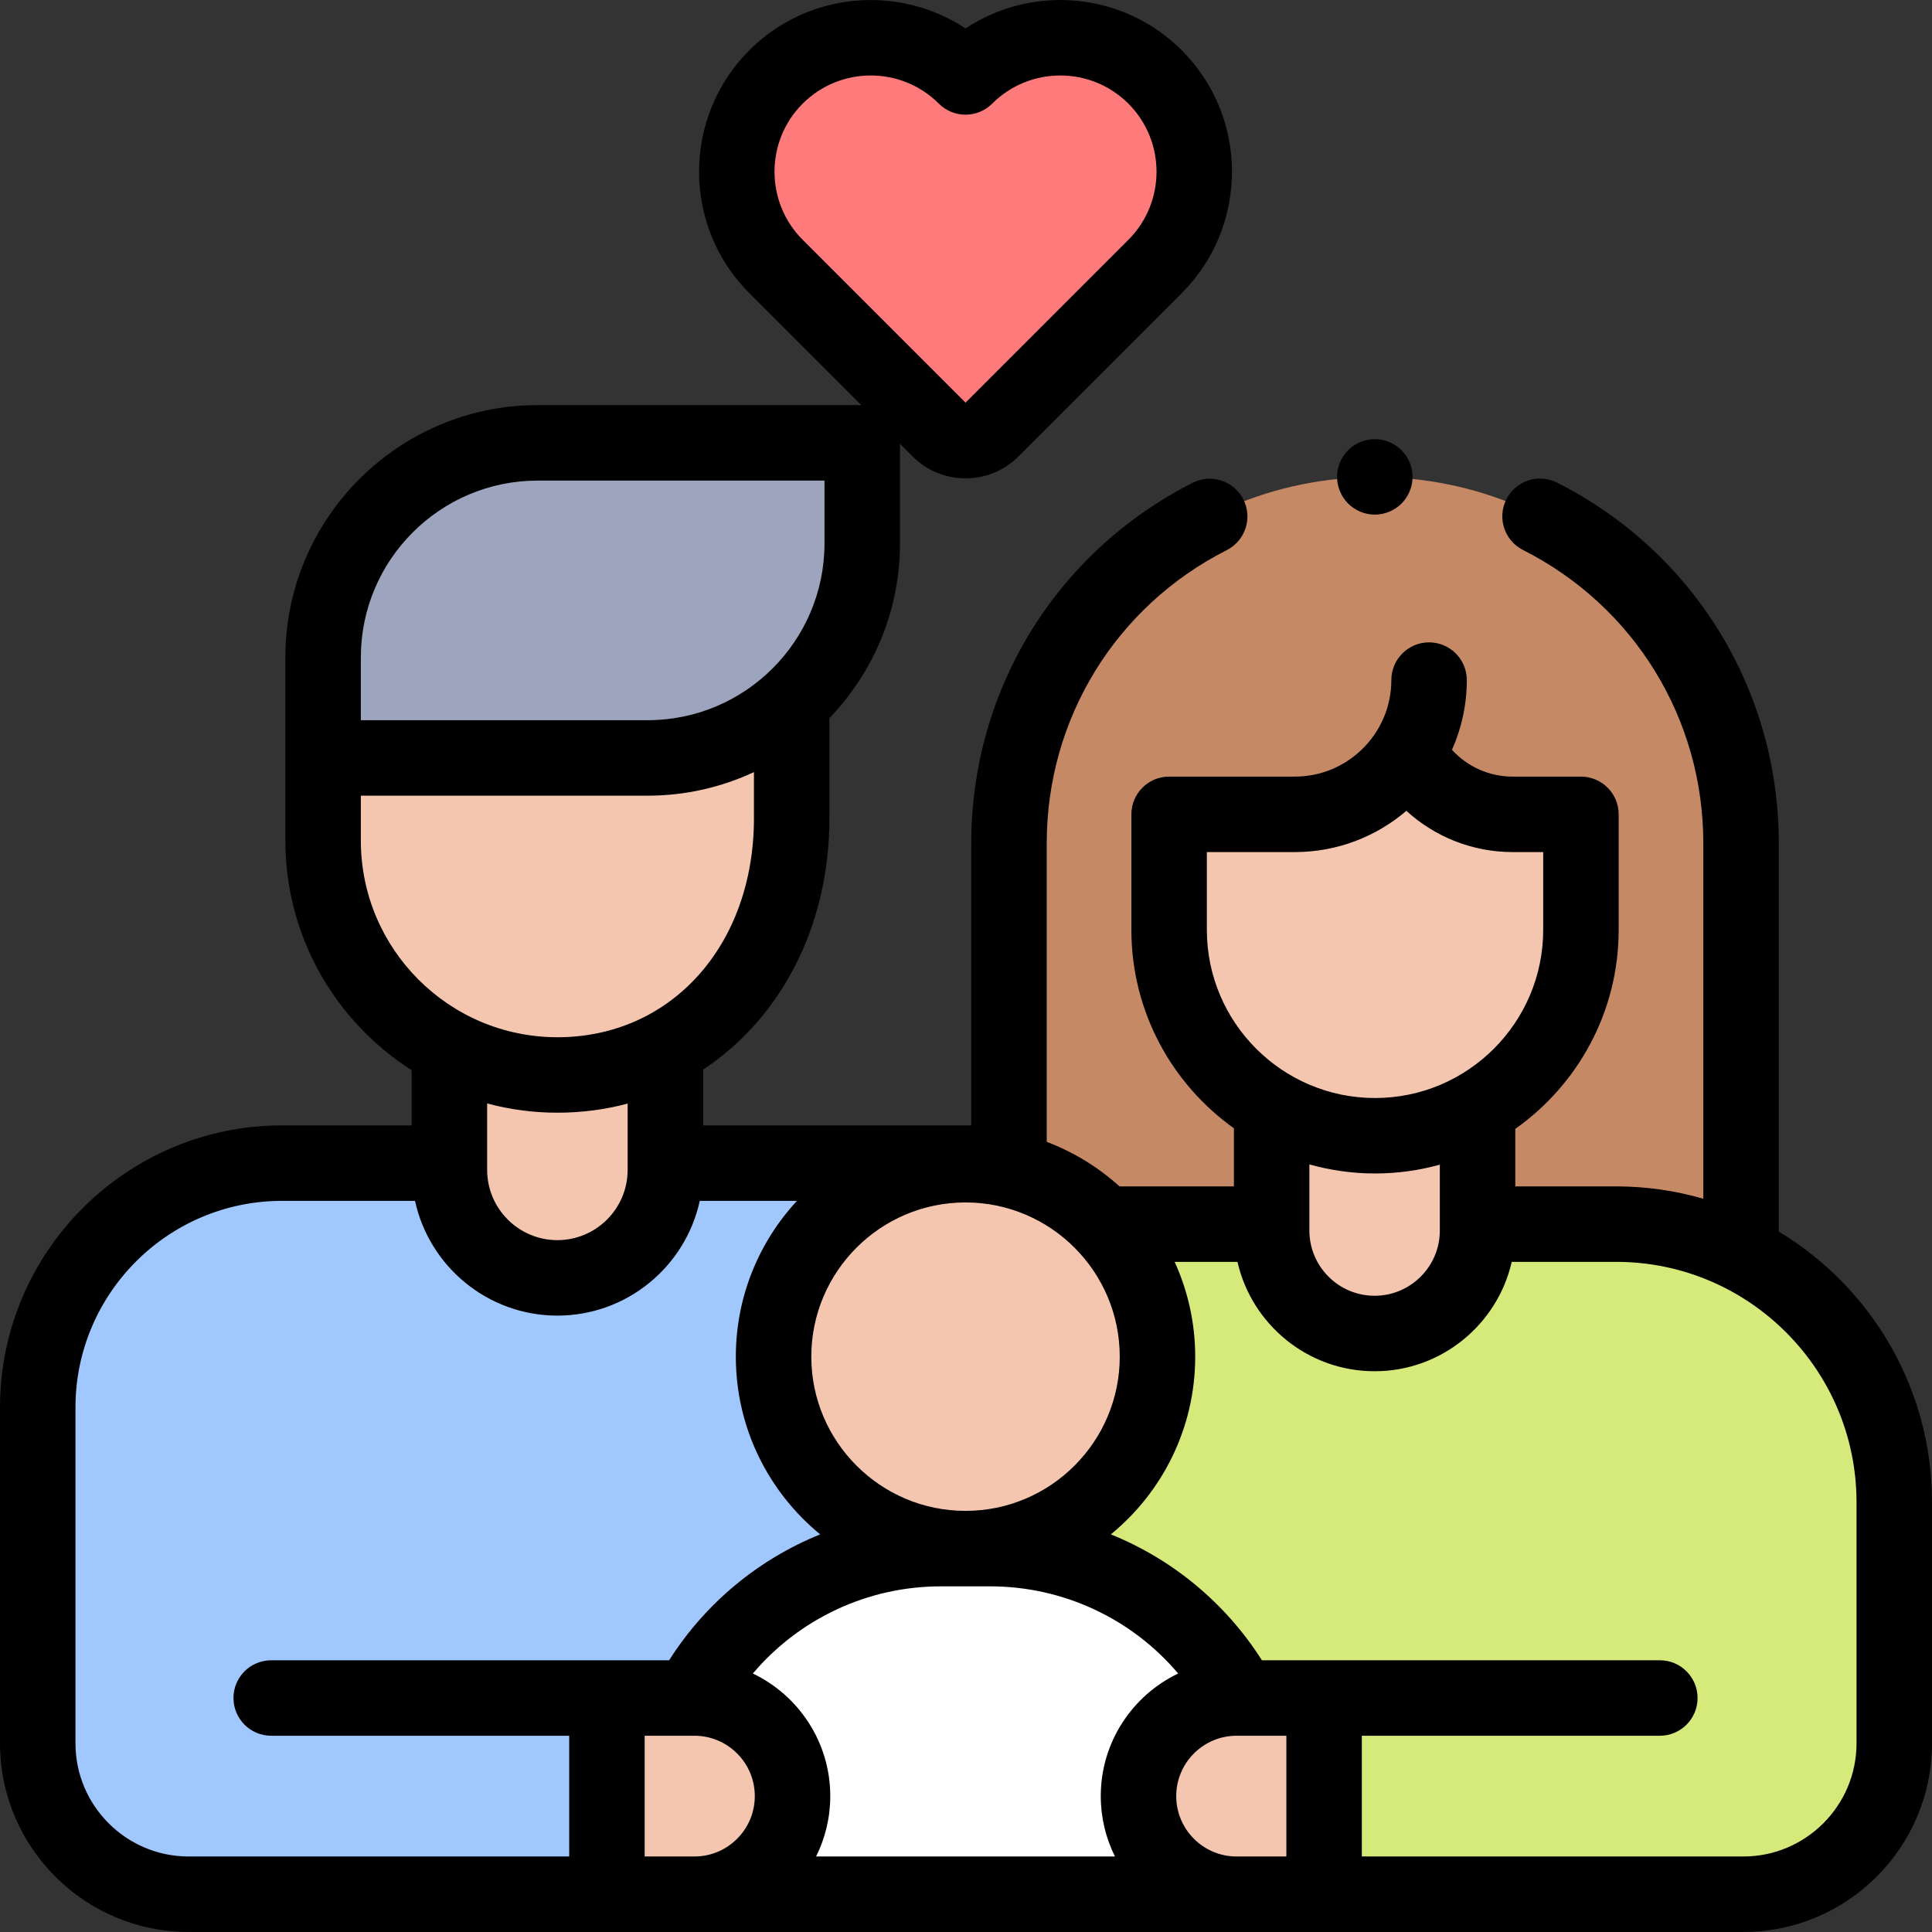 <?xml version="1.0" encoding="UTF-8"?> <svg xmlns="http://www.w3.org/2000/svg" id="Capa_1" height="512" viewBox="0 0 512 512" width="512"><rect x="0" y="0" width="512" height="512" fill="#333333" stroke="none"/> <g id="XMLID_1213_"> <g id="XMLID_2649_"> <path d="m267.398 332.429v-108.997c0-53.571 43.428-96.999 96.999-96.999 53.571 0 96.999 43.428 96.999 96.999v108.997c0 26.401-21.402 47.804-47.804 47.804h-98.391c-26.401 0-47.803-21.403-47.803-47.804z" fill="#c68966"></path> </g> <g id="XMLID_2639_"> <path id="XMLID_579_" d="m105.138 501.989h180.293v-193.747h-99.024-77.383-34.271c-35.762 0-64.753 28.991-64.753 64.753v88.995c0 22.091 17.909 40 40 40h140.293-85.155z" fill="#a0c8ff"></path> </g> <g id="XMLID_2633_"> <path d="m209.803 169.696v47.161c0 40.221-27.797 68.018-62.087 68.018-34.29 0-62.087-27.797-62.087-62.087v-53.092z" fill="#f4c6af"></path> </g> <g id="XMLID_2631_"> <path d="m176.333 278.67v31.36c0 15.805-12.813 28.618-28.618 28.618-15.805 0-28.618-12.813-28.618-28.618v-31.36z" fill="#f4c6af"></path> </g> <g id="XMLID_2629_"> <path id="XMLID_537_" d="m226.569 501.989v-103.894c0-40.698 32.992-73.69 73.69-73.69h32.37 63.31 32.37c40.698 0 73.69 32.992 73.69 73.69v63.895c0 22.091-17.909 40-40 40h-153.996-81.434z" fill="#d5ea7a"></path> </g> <g id="XMLID_2628_"> <path d="m391.569 296.211v29.899c0 15.069-12.215 27.284-27.284 27.284-15.069 0-27.284-12.215-27.284-27.284v-29.899z" fill="#f4c6af"></path> </g> <g id="XMLID_1313_"> <path id="XMLID_173_" d="m142.486 117.363h86.014v26.638c0 31.402-25.456 56.858-56.858 56.858h-86.014v-26.638c0-31.402 25.456-56.858 56.858-56.858z" fill="#9da5be"></path> </g> <g id="XMLID_1310_"> <path d="m418.965 215.809v30.608c0 30.137-24.431 54.568-54.568 54.568-30.137 0-54.568-24.431-54.568-54.568v-30.608h34.446l28.808-10.128 25.669 10.128z" fill="#f4c6af"></path> </g> <g id="XMLID_3044_"> <path d="m306.742 359.528c0 28.094-22.775 50.869-50.869 50.869-28.094 0-50.869-22.775-50.869-50.869s22.775-50.869 50.869-50.869c28.094 0 50.869 22.775 50.869 50.869z" fill="#f4c6af"></path> </g> <g id="XMLID_1260_"> <path d="m174.051 501.989h163.644v-16.283c0-41.592-33.717-75.309-75.309-75.309h-13.026c-41.592 0-75.309 33.717-75.309 75.309z" fill="#fff"></path> </g> <g id="XMLID_1257_"> <path d="m184.031 501.989h-23.185v-52h23.185c14.359 0 26 11.641 26 26 0 14.36-11.641 26-26 26z" fill="#f4c6af"></path> </g> <g id="XMLID_1237_"> <path d="m327.715 501.989h23.185v-52h-23.185c-14.359 0-26 11.641-26 26 0 14.36 11.641 26 26 26z" fill="#f4c6af"></path> </g> <g id="XMLID_1211_"> <path id="XMLID_149_" d="m248.902 113.877-43.257-43.257c-13.87-13.87-13.87-36.358 0-50.228 13.87-13.87 36.358-13.87 50.228 0 13.87-13.87 36.358-13.87 50.228 0 13.87 13.87 13.87 36.358 0 50.228l-43.257 43.257c-3.85 3.85-10.092 3.85-13.942 0z" fill="#ff7a7a"></path> </g> <g id="XMLID_198_"> <path id="XMLID_188_" d="m471.396 326.378v-102.946c0-40.589-22.514-77.194-58.755-95.529-4.926-2.493-10.944-.52-13.438 4.409-2.493 4.928-.52 10.944 4.408 13.437 29.475 14.912 47.784 44.678 47.784 77.683v94.237c-7.339-2.11-15.078-3.264-23.086-3.264h-26.741v-15.242c16.556-11.702 27.396-30.976 27.396-52.746v-30.608c0-5.523-4.478-10-10-10h-18.131c-6.183 0-11.979-2.64-16.042-7.1 2.517-5.652 3.928-11.9 3.928-18.476 0-5.523-4.478-10-10-10s-10 4.477-10 10c0 14.103-11.473 25.576-25.575 25.576h-33.316c-5.522 0-10 4.477-10 10v30.608c0 21.672 10.743 40.869 27.172 52.586v15.402h-30.322c-5.585-5.056-12.114-9.083-19.282-11.802v-79.171c0-32.967 18.279-62.718 47.705-77.643 4.926-2.498 6.894-8.516 4.395-13.442-2.498-4.926-8.518-6.894-13.441-4.395-36.182 18.351-58.658 54.937-58.658 95.479v74.81h-71.064v-14.791c20.403-13.473 33.47-37.722 33.47-66.593v-26.555c11.565-12.024 18.697-28.341 18.697-46.302v-26.384l3.331 3.331c3.751 3.75 8.737 5.816 14.042 5.816s10.291-2.065 14.042-5.816l43.257-43.257c17.747-17.747 17.747-46.624 0-64.371-15.55-15.548-39.638-17.473-57.299-5.782-17.665-11.691-41.751-9.764-57.299 5.782-17.747 17.747-17.747 46.624 0 64.37l29.672 29.672h-85.761c-36.865 0-66.857 29.992-66.857 66.858v48.568c0 25.548 13.371 48.017 33.47 60.824v14.629h-34.345c-41.219.001-74.753 33.536-74.753 74.755v88.994c0 27.57 22.43 50 50 50h412c27.57 0 50-22.43 50-50v-63.895c0-30.398-16.295-57.057-40.604-71.716zm-258.679-262.829c-9.949-9.949-9.949-26.137 0-36.085 4.974-4.974 11.508-7.461 18.042-7.461 6.535 0 13.069 2.487 18.043 7.461 3.906 3.905 10.236 3.905 14.143 0 9.947-9.949 26.136-9.949 36.085 0s9.949 26.137 0 36.086l-43.156 43.157zm107.112 182.868v-20.608h23.316c11.273 0 21.595-4.123 29.56-10.929 7.573 6.917 17.56 10.929 28.129 10.929h8.131v20.608c0 24.575-19.993 44.568-44.568 44.568s-44.568-19.994-44.568-44.568zm61.739 62.231v17.461c0 9.53-7.754 17.284-17.284 17.284s-17.283-7.754-17.283-17.284v-17.525c5.539 1.552 11.368 2.4 17.396 2.4 5.946.001 11.7-.824 17.171-2.336zm-125.695 10.011c22.535 0 40.869 18.334 40.869 40.869s-18.334 40.869-40.869 40.869-40.869-18.334-40.869-40.869 18.334-40.869 40.869-40.869zm-160.245-144.438c0-25.837 21.021-46.858 46.857-46.858h76.015v16.638c0 25.837-21.021 46.858-46.857 46.858h-76.015zm0 48.568v-11.93h76.015c10.057 0 19.595-2.246 28.16-6.241v12.24c0 33.618-21.905 58.019-52.087 58.019-28.722-.001-52.088-23.367-52.088-52.088zm70.705 69.666v17.575c0 10.266-8.352 18.618-18.617 18.618s-18.618-8.353-18.618-18.618v-17.605c5.943 1.59 12.181 2.451 18.618 2.451 6.485 0 12.717-.839 18.617-2.421zm-15.487 199.534h-100.846c-16.542 0-30-13.458-30-30v-88.994c0-30.191 24.562-54.754 54.753-54.754h35.232c3.775 17.362 19.255 30.407 37.731 30.407s33.955-13.046 37.73-30.407h25.753c-10.043 10.858-16.195 25.365-16.195 41.287 0 18.963 8.72 35.925 22.356 47.097-16.294 6.59-30.37 18.141-40.035 33.364h-105.452c-5.522 0-10 4.478-10 10s4.478 10 10 10h78.973zm33.184 0h-13.185v-32h13.185c8.822 0 16 7.178 16 16s-7.177 16-16 16zm111.449 0h-79.212c2.404-4.823 3.764-10.255 3.764-16 0-14.309-8.393-26.693-20.514-32.493 12.273-14.492 30.401-23.099 49.844-23.099h13.026c19.442 0 37.57 8.606 49.842 23.098-12.121 5.8-20.514 18.184-20.514 32.493 0 5.747 1.36 11.178 3.764 16.001zm45.421 0h-13.186c-8.822 0-16-7.178-16-16s7.178-16 16-16h13.186zm151.1-30c0 16.542-13.458 30-30 30h-101.1v-32h78.973c5.522 0 10-4.478 10-10s-4.478-10-10-10h-105.453c-9.665-15.223-23.74-26.774-40.034-33.365 13.637-11.172 22.356-28.133 22.356-47.096 0-8.957-1.96-17.459-5.449-25.124h16.65c3.782 16.578 18.635 28.989 36.341 28.989 17.707 0 32.56-12.412 36.342-28.989h27.683c35.119 0 63.69 28.571 63.69 63.69v63.895z"></path> <path id="XMLID_612_" d="m364.34 136.379c2.63 0 5.21-1.07 7.07-2.93 1.859-1.86 2.93-4.44 2.93-7.07 0-2.64-1.07-5.21-2.93-7.07s-4.44-2.93-7.07-2.93-5.21 1.07-7.07 2.93c-1.859 1.86-2.93 4.43-2.93 7.07 0 2.63 1.07 5.21 2.93 7.07s4.44 2.93 7.07 2.93z"></path> </g> </g> </svg> 